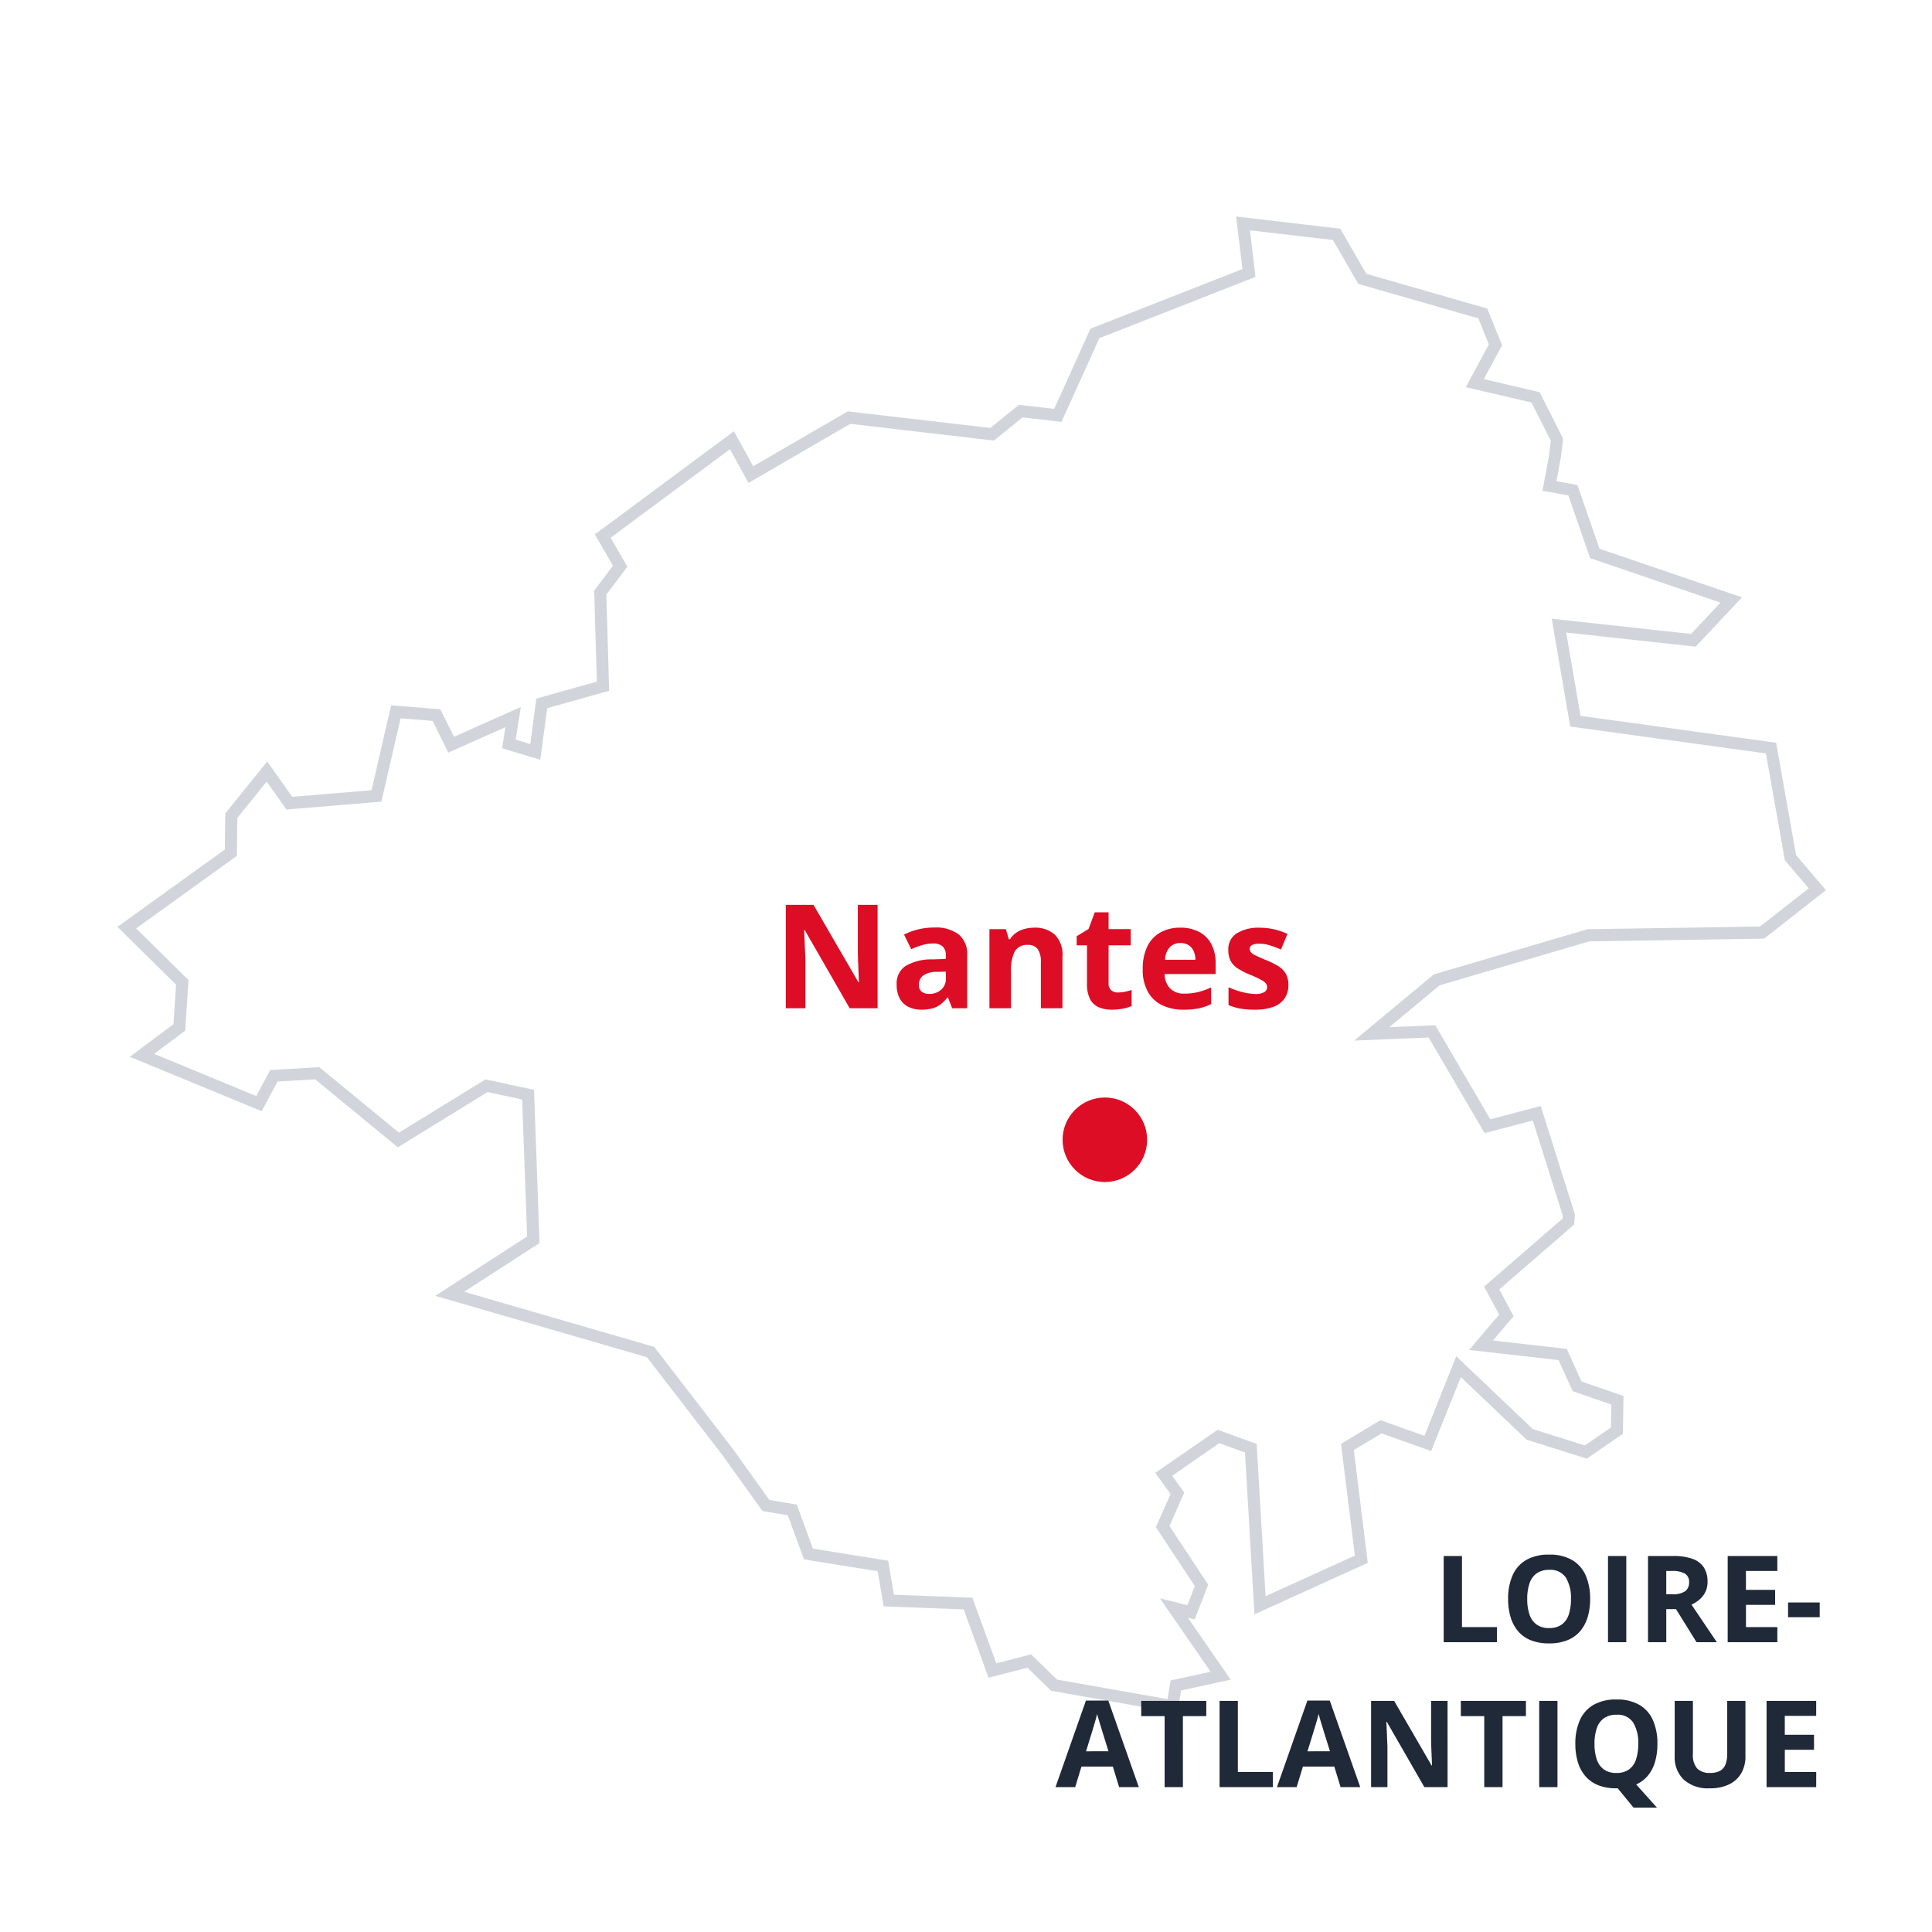 <svg xmlns="http://www.w3.org/2000/svg" xmlns:xlink="http://www.w3.org/1999/xlink" width="160" height="160" viewBox="0 0 160 160"><rect x="0" y="0" width="160" height="160" fill="#808080" stroke="none"/><defs><clipPath id="b"><rect width="160" height="160"/></clipPath></defs><g id="a" clip-path="url(#b)"><rect width="160" height="160" fill="#fff"/><path d="M148.317,233.223l10.7-7.937,1.567,2.845,8.122-4.721,11.854,1.381,2.371-1.917,3.072.35,3.072-6.783,12.761-5.01-.495-4.1,7.751.907,2.123,3.69,9.978,2.866h0l1.051,2.6-1.711,3.175,5.03,1.175,1.773,3.5h0l-.144,1.258h0l-.474,2.577,1.938.35,1.814,5.236,11.3,3.855-3.134,3.34L227.5,240.645l1.361,7.916,16.2,2.226,1.608,9.071,2.226,2.618-4.577,3.587-14.39.227-12.555,3.69L212,274.454l4.989-.206,4.6,7.854,4.082-1.072,2.659,8.432h0l-.041.536h0l-6.35,5.5,1.216,2.268-2.1,2.474,6.762.763,1.2,2.639,3.34,1.154-.041,2.515-2.577,1.773h0l-4.639-1.464-5.9-5.607-2.556,6.35-3.876-1.381-2.783,1.67,1.154,9.3-8.391,3.814-.763-13.008-2.68-.969-4.535,3.134,1.134,1.567-1.216,2.763,3.216,4.865-.866,2.226-1.422-.351,3.876,5.607-3.711.8-.289,1.711-9.792-1.732-2.062-2-3.051.783-2.02-5.546L172,321.375l-.495-2.866-6.164-.99-1.34-3.649-2.185-.371-3.216-4.494h0l-6.329-8.2-16.637-4.824,6.927-4.473-.433-12.019-3.443-.742-7.3,4.494-6.721-5.525-3.587.206-1.237,2.309-9.689-4,3.092-2.309.247-3.731-4.6-4.535,8.617-6.205.041-3.072h0l2.948-3.649,1.855,2.618,7.215-.6,1.608-6.968,3.36.268,1.216,2.453,5.133-2.288-.35,2.227,2.185.66.536-4.02,5.071-1.422-.227-7.751,1.649-2.185Z" transform="translate(-98.4 -188.83)" fill="#fff"/><path d="M200.768,206.76l8.632,1.01,2.148,3.733,10.017,2.877,1.231,3.041-1.513,2.806,4.621,1.079,1.946,3.847-.166,1.44-.383,2.084,1.732.313,1.83,5.282,11.8,4.026-3.835,4.087-10.721-1.171,1.186,6.9,16.2,2.226,1.648,9.3,2.476,2.911-5.119,4.012-14.49.228-12.391,3.642-4.164,3.462,3.812-.158,4.557,7.786,4.176-1.1,2.832,8.978-.064.837-6.2,5.377,1.188,2.216-1.715,2.018,6.111.689,1.224,2.7,3.479,1.2-.051,3.135-2.99,2.057-4.982-1.572-5.446-5.18L216.921,309l-4.105-1.463-2.3,1.381,1.16,9.339-9.388,4.268-.786-13.407-2.128-.769-3.9,2.7,1,1.385-1.222,2.775,3.208,4.853-1.119,2.877-.568-.14,3.55,5.137-4.11.891-.316,1.874-10.44-1.846-1.971-1.911-3.219.827-2.06-5.656-6.625-.25-.5-2.913-6.1-.979-1.341-3.652-2.1-.357L158.2,309.3l-6.224-8.069-17.533-5.084,7.609-4.914-.409-11.346-2.866-.618-7.431,4.576-6.845-5.627-3.112.179-1.318,2.46-10.921-4.508,3.613-2.7.217-3.273-4.856-4.79,8.893-6.4.04-2.993,3.472-4.3,2.072,2.924,6.567-.544,1.623-7.033,4.073.325L136,249.847l5.535-2.468-.426,2.705,1.206.364.5-3.764,5.012-1.406-.22-7.536,1.555-2.061-1.5-2.594,11.517-8.544,1.6,2.9,7.824-4.547,11.81,1.376,2.37-1.917,2.918.333,3.005-6.636,12.59-4.942Zm8.016,1.945-6.871-.8.465,3.856-12.932,5.077-3.138,6.929-3.225-.368-2.371,1.918-11.9-1.386-8.421,4.894-1.538-2.792-9.881,7.33,1.386,2.4-1.743,2.31.233,7.966-5.131,1.439-.57,4.276-3.165-.955.275-1.748-4.731,2.109-1.3-2.629-2.648-.211-1.593,6.9-7.864.652-1.638-2.312-2.424,3-.042,3.151-8.341,6.007,4.339,4.28-.278,4.189-2.571,1.92,8.457,3.491,1.156-2.157,4.062-.233,6.6,5.422,7.165-4.412,4.02.866.457,12.692-6.244,4.033,15.74,4.564,6.439,8.349,3.1,4.327,2.268.385,1.339,3.646,6.228,1,.487,2.818,6.487.245,1.98,5.435,2.883-.74,2.153,2.088,9.145,1.617.261-1.548,3.311-.717-4.2-6.078,2.277.561.613-1.576-3.224-4.877,1.211-2.75-1.265-1.749,5.168-3.571,3.232,1.169.739,12.61,7.393-3.36-1.149-9.256,3.265-1.959,3.646,1.3L219,301.147l6.346,6.035,4.3,1.355,2.164-1.489.031-1.9-3.2-1.106-1.167-2.576-7.413-.836,2.49-2.93-1.244-2.32,6.5-5.632.018-.235-2.487-7.885-3.988,1.047-4.637-7.922-6.166.255,6.6-5.485,12.719-3.739,14.289-.225,4.035-3.162-1.977-2.325-1.568-8.846-16.206-2.227-1.535-8.931,11.544,1.261,2.433-2.593-10.795-3.684-1.8-5.191-2.144-.388.562-3.053.125-1.092-1.6-3.163-5.44-1.271,1.91-3.543-.872-2.154-9.938-2.854Z" transform="translate(-98.4 -188.83)" fill="#d1d5db"/><circle cx="3.5" cy="3.5" r="3.5" transform="translate(88 90.891)" fill="#dc0d25"/><path d="M8.678,0H6.369L2.643-6.48H2.59q.023.4.041.814l.035.817.035.817V0H1.078V-8.566H3.369L7.09-2.15h.041q-.012-.4-.029-.791t-.032-.785q-.015-.393-.026-.785V-8.566H8.678Zm4.7-6.686a3.124,3.124,0,0,1,2.021.574,2.122,2.122,0,0,1,.7,1.746V0H14.854l-.346-.891h-.047a3.32,3.32,0,0,1-.574.574,1.97,1.97,0,0,1-.674.328,3.511,3.511,0,0,1-.926.105,2.357,2.357,0,0,1-1.04-.223,1.648,1.648,0,0,1-.724-.683,2.327,2.327,0,0,1-.264-1.169A1.726,1.726,0,0,1,10.992-3.5a4.231,4.231,0,0,1,2.2-.548l1.137-.035v-.287a.964.964,0,0,0-.27-.756,1.088,1.088,0,0,0-.75-.24,3.277,3.277,0,0,0-.932.135,7.222,7.222,0,0,0-.914.34l-.592-1.207a5.072,5.072,0,0,1,1.169-.434A5.62,5.62,0,0,1,13.377-6.686Zm.949,3.65-.691.023a1.981,1.981,0,0,0-1.2.311.945.945,0,0,0-.337.756.669.669,0,0,0,.24.583,1.049,1.049,0,0,0,.627.173,1.436,1.436,0,0,0,.97-.34,1.205,1.205,0,0,0,.4-.967Zm7.336-3.639A2.436,2.436,0,0,1,23.35-6.1a2.343,2.343,0,0,1,.639,1.831V0H22.2V-3.826a1.824,1.824,0,0,0-.255-1.061.915.915,0,0,0-.8-.357,1.154,1.154,0,0,0-1.119.557,3.463,3.463,0,0,0-.3,1.605V0H17.941V-6.551h1.365l.24.838h.1a1.793,1.793,0,0,1,.524-.551,2.252,2.252,0,0,1,.7-.311A3.148,3.148,0,0,1,21.662-6.674Zm6.926,5.367a2.766,2.766,0,0,0,.571-.059,5.646,5.646,0,0,0,.554-.146v1.33A3.37,3.37,0,0,1,29,.032a4.741,4.741,0,0,1-.929.085,2.758,2.758,0,0,1-1.052-.19,1.466,1.466,0,0,1-.732-.662,2.694,2.694,0,0,1-.267-1.315V-5.209h-.855v-.756l.984-.6.516-1.383h1.143v1.395h1.834v1.342H27.809v3.158a.7.7,0,0,0,.214.56A.835.835,0,0,0,28.588-1.307Zm5.15-5.367a3.292,3.292,0,0,1,1.564.349,2.42,2.42,0,0,1,1.014,1.011A3.366,3.366,0,0,1,36.674-3.7v.867H32.449A1.716,1.716,0,0,0,32.9-1.644a1.583,1.583,0,0,0,1.181.431,4.785,4.785,0,0,0,1.148-.129A5.844,5.844,0,0,0,36.3-1.729V-.346a4.265,4.265,0,0,1-1.017.352A6.364,6.364,0,0,1,34,.117a3.99,3.99,0,0,1-1.743-.363,2.692,2.692,0,0,1-1.189-1.107,3.7,3.7,0,0,1-.431-1.875,4.191,4.191,0,0,1,.39-1.913A2.636,2.636,0,0,1,32.115-6.29,3.312,3.312,0,0,1,33.738-6.674ZM33.75-5.4a1.188,1.188,0,0,0-.864.334,1.58,1.58,0,0,0-.4,1.049H35a1.8,1.8,0,0,0-.144-.709,1.126,1.126,0,0,0-.41-.492A1.227,1.227,0,0,0,33.75-5.4ZM42.7-1.945a1.956,1.956,0,0,1-.313,1.128,1.917,1.917,0,0,1-.935.7A4.366,4.366,0,0,1,39.9.117,6.753,6.753,0,0,1,38.728.029a4.839,4.839,0,0,1-.987-.293V-1.74a6.93,6.93,0,0,0,1.146.4,4.449,4.449,0,0,0,1.075.155,1.36,1.36,0,0,0,.747-.155.474.474,0,0,0,.226-.407.51.51,0,0,0-.091-.3,1.191,1.191,0,0,0-.39-.3,10.291,10.291,0,0,0-.937-.437A6.074,6.074,0,0,1,38.5-3.3a1.723,1.723,0,0,1-.586-.624,1.953,1.953,0,0,1-.19-.917,1.526,1.526,0,0,1,.706-1.368,3.421,3.421,0,0,1,1.89-.46,5.349,5.349,0,0,1,1.163.123,5.685,5.685,0,0,1,1.14.393l-.539,1.289a9.291,9.291,0,0,0-.917-.346,2.917,2.917,0,0,0-.876-.135,1.3,1.3,0,0,0-.592.105.343.343,0,0,0-.2.322.427.427,0,0,0,.1.281,1.3,1.3,0,0,0,.4.272q.3.149.87.384a6.971,6.971,0,0,1,.967.478,1.839,1.839,0,0,1,.633.615A1.8,1.8,0,0,1,42.7-1.945Z" transform="translate(64 83.5)" fill="#dc0d25"/><path d="M-31.44,0V-7.139h1.514V-1.25h2.9V0Zm12.129-3.579a5.161,5.161,0,0,1-.205,1.5,3.192,3.192,0,0,1-.623,1.165,2.715,2.715,0,0,1-1.057.75A3.991,3.991,0,0,1-22.71.1a3.991,3.991,0,0,1-1.514-.261,2.715,2.715,0,0,1-1.057-.75A3.19,3.19,0,0,1-25.9-2.08a5.2,5.2,0,0,1-.205-1.509,4.743,4.743,0,0,1,.364-1.931A2.747,2.747,0,0,1-24.624-6.8,3.691,3.691,0,0,1-22.7-7.251a3.641,3.641,0,0,1,1.912.454,2.757,2.757,0,0,1,1.113,1.279A4.774,4.774,0,0,1-19.312-3.579Zm-5.21,0a3.922,3.922,0,0,0,.188,1.287,1.669,1.669,0,0,0,.588.83,1.72,1.72,0,0,0,1.035.291,1.738,1.738,0,0,0,1.045-.291,1.642,1.642,0,0,0,.583-.83A4.019,4.019,0,0,0-20.9-3.579a3.212,3.212,0,0,0-.42-1.768A1.525,1.525,0,0,0-22.7-5.991a1.74,1.74,0,0,0-1.042.291,1.663,1.663,0,0,0-.591.83A3.94,3.94,0,0,0-24.521-3.579ZM-17.832,0V-7.139h1.514V0Zm5.391-7.139a4.671,4.671,0,0,1,1.6.234A1.836,1.836,0,0,1-9.9-6.2,2.155,2.155,0,0,1-9.59-5a1.867,1.867,0,0,1-.186.854,1.948,1.948,0,0,1-.488.62,2.886,2.886,0,0,1-.654.415L-8.818,0H-10.5l-1.7-2.739h-.806V0h-1.514V-7.139Zm-.107,1.24h-.459V-3.97h.488a1.785,1.785,0,0,0,1.077-.251.878.878,0,0,0,.325-.74.781.781,0,0,0-.349-.723A2.119,2.119,0,0,0-12.549-5.9ZM-3.809,0H-7.92V-7.139h4.111V-5.9h-2.6v1.567h2.417v1.24H-6.406V-1.25h2.6Zm.889-2.07V-3.291H-.3V-2.07ZM-58.32,12l-.518-1.7h-2.6l-.518,1.7h-1.631l2.52-7.168h1.851L-56.689,12ZM-59.2,9.031l-.518-1.66q-.049-.166-.129-.427t-.161-.532q-.081-.271-.129-.471-.049.2-.134.5T-60.435,7q-.078.264-.112.376l-.513,1.66ZM-53.037,12h-1.514V6.121h-1.938V4.861H-51.1v1.26h-1.938ZM-50,12V4.861h1.514V10.75h2.9V12Zm10.02,0-.518-1.7h-2.6l-.518,1.7h-1.631l2.52-7.168h1.851L-38.35,12Zm-.879-2.969-.518-1.66q-.049-.166-.129-.427t-.161-.532q-.081-.271-.129-.471-.049.2-.134.5T-42.095,7q-.078.264-.112.376l-.513,1.66ZM-31.118,12h-1.924l-3.105-5.4h-.044q.02.337.034.679l.029.681.029.681V12h-1.353V4.861h1.909l3.1,5.347h.034q-.01-.332-.024-.659t-.027-.654q-.012-.327-.022-.654V4.861h1.362Zm4.551,0h-1.514V6.121H-30.02V4.861h5.391v1.26h-1.938Zm3.037,0V4.861h1.514V12Zm9.79-3.579a5.321,5.321,0,0,1-.188,1.458,3.181,3.181,0,0,1-.579,1.145,2.679,2.679,0,0,1-.991.757l1.719,1.919h-1.938l-1.309-1.6h-.112a3.991,3.991,0,0,1-1.514-.261,2.715,2.715,0,0,1-1.057-.75,3.19,3.19,0,0,1-.623-1.167,5.2,5.2,0,0,1-.205-1.509,4.743,4.743,0,0,1,.364-1.931A2.747,2.747,0,0,1-19.053,5.2a3.691,3.691,0,0,1,1.924-.454,3.641,3.641,0,0,1,1.912.454A2.757,2.757,0,0,1-14.1,6.482,4.774,4.774,0,0,1-13.74,8.421Zm-5.21,0a3.922,3.922,0,0,0,.188,1.287,1.669,1.669,0,0,0,.588.83,1.72,1.72,0,0,0,1.035.291,1.738,1.738,0,0,0,1.045-.291,1.642,1.642,0,0,0,.583-.83,4.019,4.019,0,0,0,.183-1.287,3.212,3.212,0,0,0-.42-1.768,1.525,1.525,0,0,0-1.382-.645,1.74,1.74,0,0,0-1.042.291,1.663,1.663,0,0,0-.591.83A3.94,3.94,0,0,0-18.95,8.421Zm12.5-3.56V9.48a2.725,2.725,0,0,1-.325,1.331,2.314,2.314,0,0,1-.981.94,3.518,3.518,0,0,1-1.653.347,2.971,2.971,0,0,1-2.158-.723,2.55,2.55,0,0,1-.742-1.914v-4.6H-10.8v4.37a1.711,1.711,0,0,0,.361,1.24,1.463,1.463,0,0,0,1.069.356,1.668,1.668,0,0,0,.808-.171,1.023,1.023,0,0,0,.457-.527,2.41,2.41,0,0,0,.146-.908V4.861ZM-.591,12H-4.7V4.861H-.591V6.1h-2.6V7.669H-.771v1.24H-3.188V10.75h2.6Z" transform="translate(151 136)" fill="#1f2937"/></g></svg>